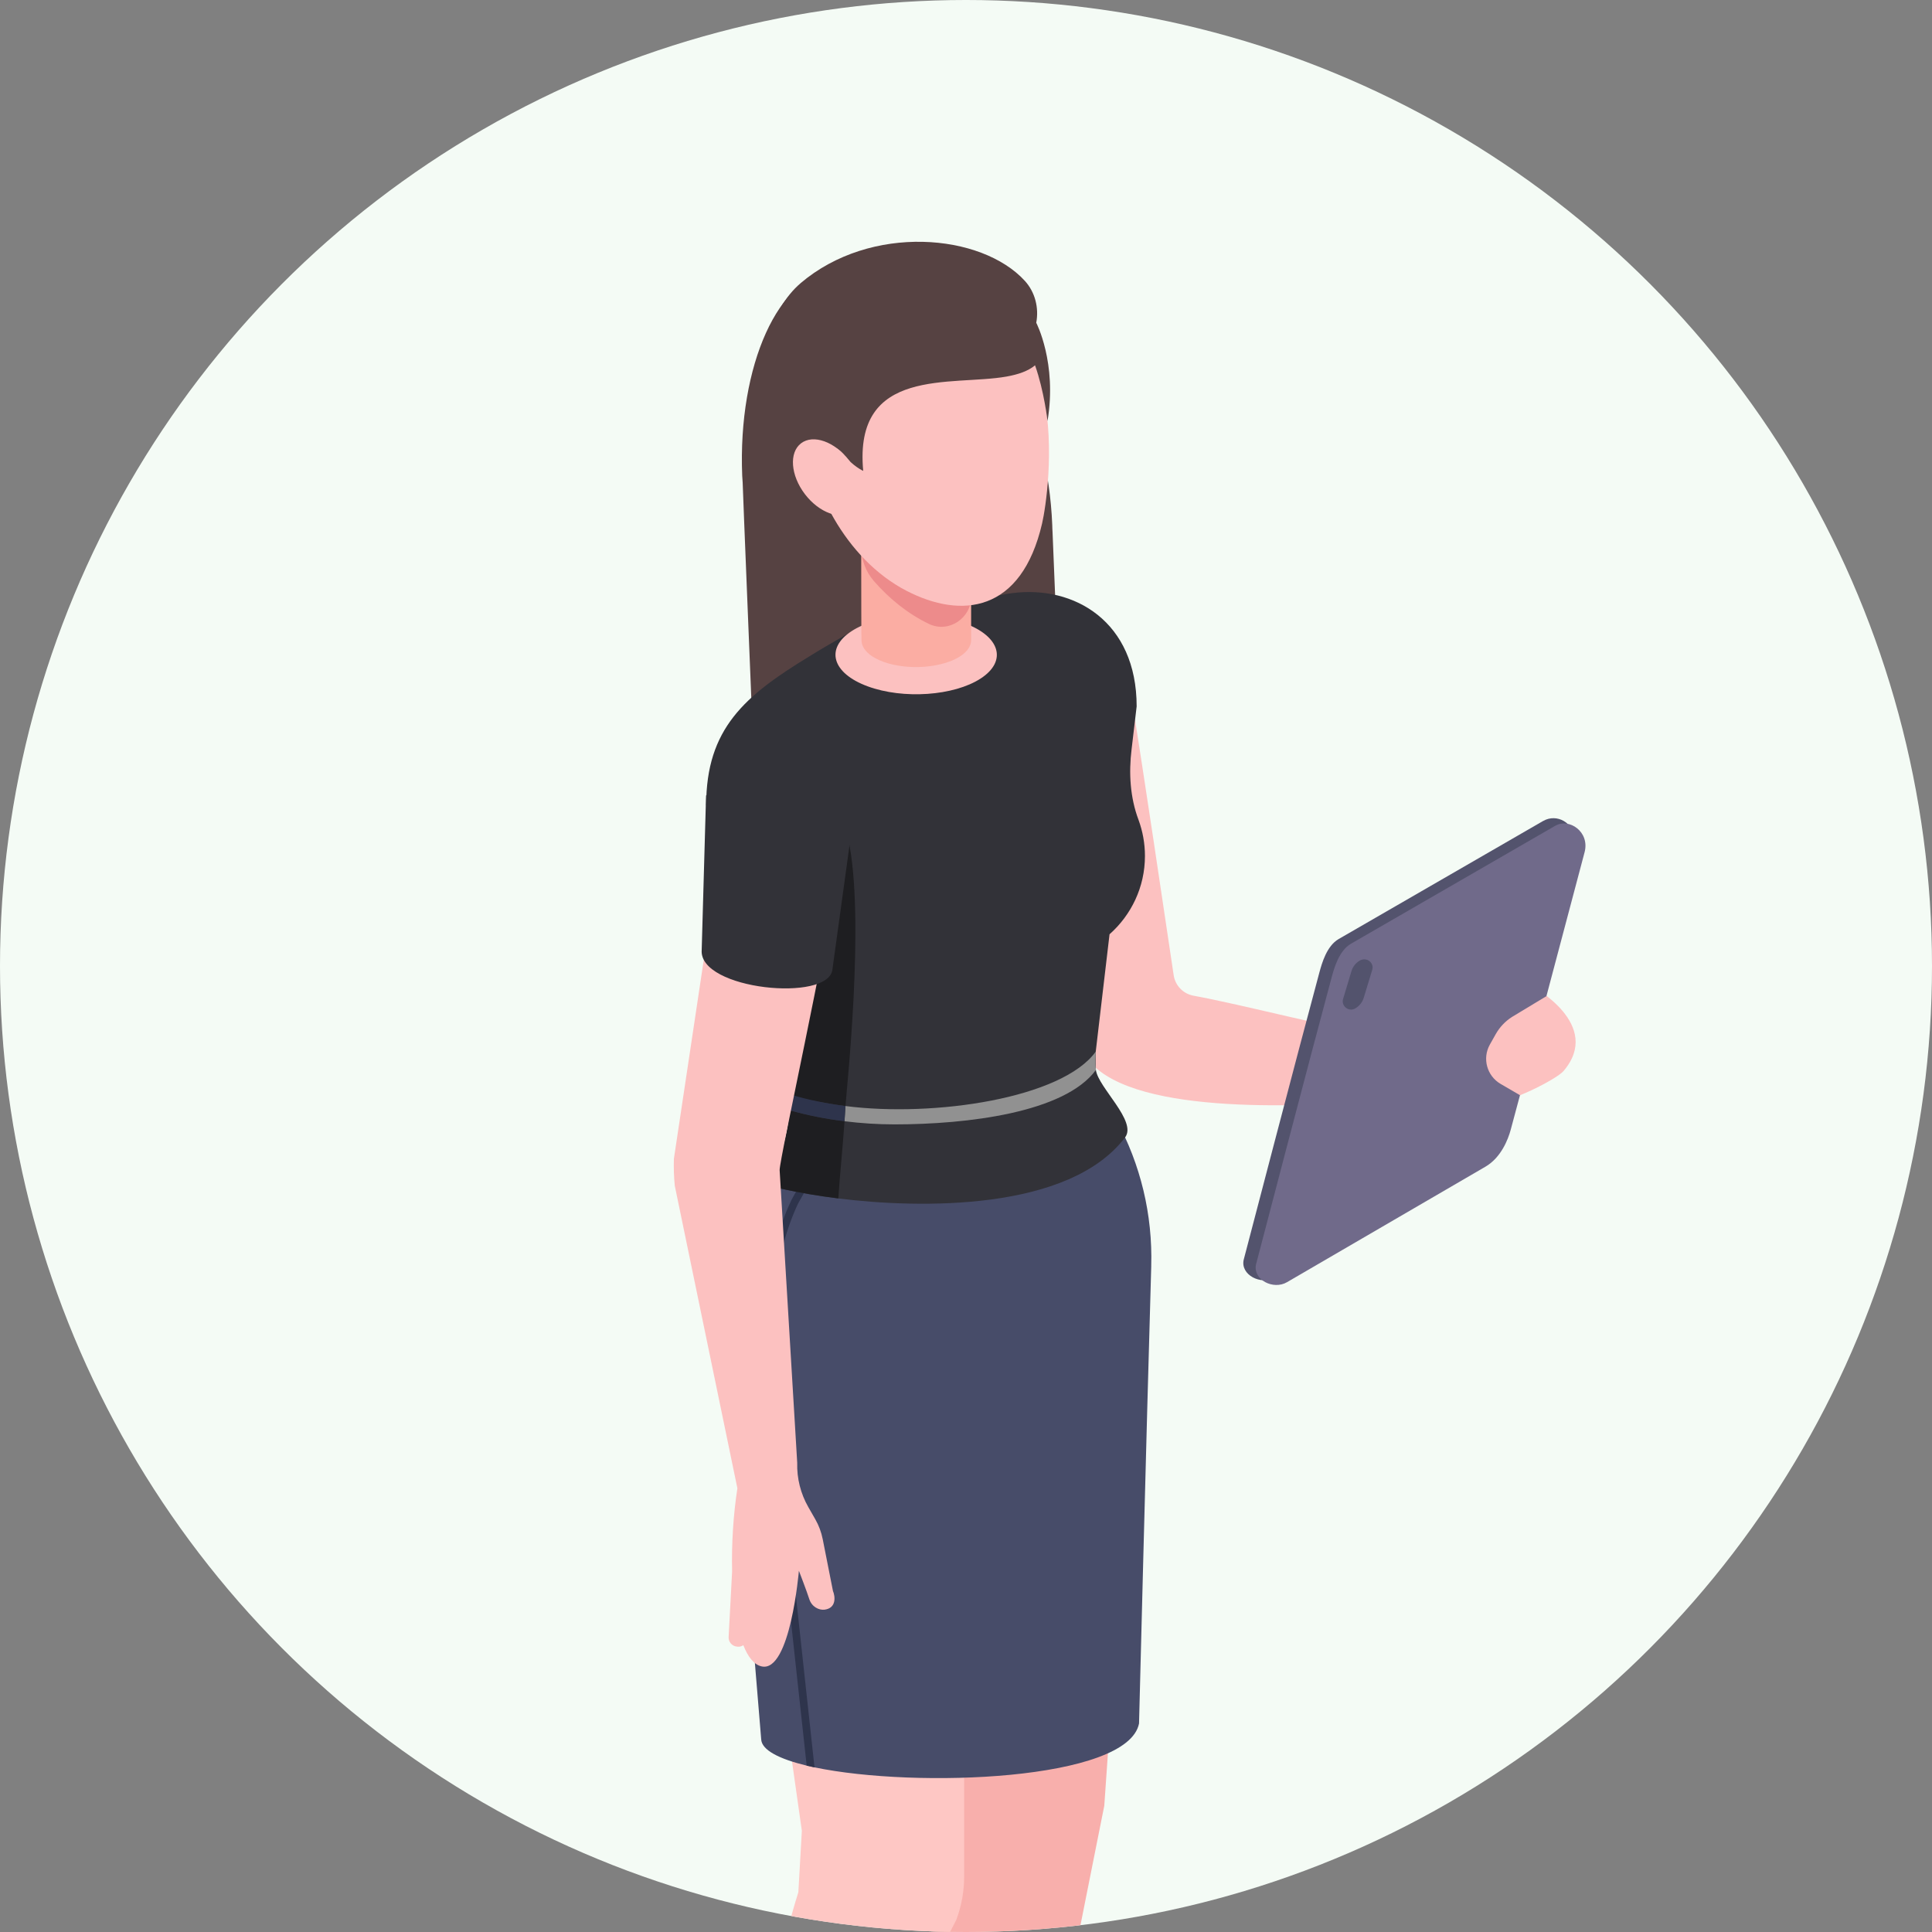 <?xml version="1.0" encoding="UTF-8"?>
<svg id="_レイヤー_2" data-name="レイヤー 2" xmlns="http://www.w3.org/2000/svg" xmlns:xlink="http://www.w3.org/1999/xlink" viewBox="0 0 680.4 680.4">
  <rect x="0" y="0" width="680.4" height="680.4" fill="#808080" stroke="none"/>
  <defs>
    <style>
      .cls-1 {
        fill: none;
      }

      .cls-2 {
        fill: #f4fbf5;
      }

      .cls-3 {
        fill: #706a8a;
      }

      .cls-4 {
        fill: #1e1e21;
      }

      .cls-5 {
        fill: #2e344c;
      }

      .cls-6 {
        fill: #919191;
      }

      .cls-7 {
        fill: #53536d;
      }

      .cls-8 {
        fill: #474c69;
      }

      .cls-9 {
        fill: #ed8b8b;
      }

      .cls-10 {
        fill: #564242;
      }

      .cls-11 {
        fill: #fec7c4;
      }

      .cls-12 {
        fill: #fbada3;
      }

      .cls-13 {
        fill: #f8afac;
      }

      .cls-14 {
        fill: #323238;
      }

      .cls-15 {
        clip-path: url(#clippath);
      }

      .cls-16 {
        fill: #fcc1c0;
      }
    </style>
    <clipPath id="clippath">
      <circle class="cls-1" cx="340.2" cy="340.2" r="340.2"/>
    </clipPath>
  </defs>
  <g id="_Layer_" data-name="&amp;lt;Layer&amp;gt;">
    <g id="_03" data-name="03">
      <g class="cls-15">
        <circle class="cls-2" cx="340.2" cy="340.2" r="340.2"/>
        <g>
          <g>
            <path class="cls-13" d="M385.83,897.32c2.76,2.99,8.18,8.18,4.67,11.82-9.16,9.62-25.32,7.01-51.77-12.19-3.22-2.34-7.99-1.59-13.17-4.34-4.44-2.34-8.13-5.98-9.72-10.75-1.54-4.39-.51-7.06-.51-7.06.05-1.4,1.03-3.6,2.1-6.4.28-.65.51-1.31.7-2.06,2.1-6.92,2.24-16.49,2.24-16.49,0,0,.33-155.86,14.67-215.89l-12.57-129.04,76.43-12.75-10,143.76s-41.49,207.3-42.24,218.37c-.84,12.94,18.5,27.57,30.42,36.3,4.25,3.13,7.57,5.47,8.74,6.73Z"/>
            <path class="cls-11" d="M263.5,511.62l18.89,133.13-1.23,21.65c-21.34,67.31-14.12,163.62-13.56,210.45.22,18.59-10.27,29.72-10.29,56.24-.01,13.47,5.93,28.16,22.88,27.83,16.99-.33,14.57-44.31,10.09-70.09-.59-3.39-.53-6.82.18-10.18l38.91-190.07,7.44-14.52c1.81-4.85,2.74-9.99,2.74-15.17v-153.31l-76.05,4.05Z"/>
          </g>
          <g>
            <g>
              <path class="cls-10" d="M370.58,184.96c-1.59-38.94-18.75-69.86-38.32-69.06-3.62.15-7.07,1.38-10.28,3.53-7.12-14.97-17.2-24.27-28.03-23.83-19.57.8-34.15,33.02-32.56,71.96.03.81.11,1.59.16,2.39-.06,0,3.53,87.92,3.53,87.92.64,15.7,17.64,25.2,31.35,17.5l57.13-32.07c11.64-6.53,18.63-19.05,18.08-32.38l-.96-23.56c-.08-.8-.06-1.58-.1-2.39Z"/>
              <path class="cls-8" d="M405.44,445.82c-1.73,59.15-4.3,161.14-4.3,161.14-3.92,20.09-78.54,22.94-114.28,15.46-.93-.19-1.87-.42-2.76-.61-9.67-2.34-15.88-5.47-16.03-9.3l-6.26-75.78c-4.63-26.35-8.69-80.08,7.8-114.7,0,0,1.03-1.82,2.62-4.63,3.88-6.96,6.4-14.53,7.57-22.29l11.03-.98,2.8-.28,1.92-.14,2.8-.23,91.2-8.08c.84,3.08,2.06,6.03,3.55,8.92,8.6,15.74,12.85,33.5,12.33,51.49Z"/>
              <path class="cls-5" d="M294.57,389.52c-.14,1.17-.42,2.43-.75,3.78-.05.19-.09.37-.19.56-2.01,8.22-6.4,18.97-9.81,25.09l-2.71,4.81c-17.33,36.49-6.96,95.59-3.04,117.83l8.78,80.83c-.93-.19-1.87-.42-2.76-.61l-8.69-79.84c-3.92-22.38-14.53-82.09,3.36-119.42l2.66-4.86c3.27-5.84,7.38-15.84,9.39-23.55.09-.23.14-.42.19-.65.37-1.54.65-3.08.84-4.35l2.71.37Z"/>
              <path class="cls-16" d="M490.68,387.37c-24.58,1.97-85.85,6.17-105.09-11.61-8.49-7.84-23.59-117.68-23.59-117.68-.73-3.34,1.44-6.63,4.8-7.27l25.39-4.8c3.34-.63,6.55,1.6,7.12,4.95,2.3,13.73,11.69,76.58,14.02,92.44.54,3.68,3.33,6.58,6.99,7.26,17.7,3.24,45.75,10.81,75.34,16.23,13.27,2.43,39.62-32.22,44.02-19.47,0,0,24.97,13.4,10.93,29.8-2.4,2.81-19.28,11.54-25.67,11.13-12.81-.83-30.93-1.24-34.24-.97Z"/>
              <path class="cls-14" d="M385.9,370.35c-.16,1.94.05,6.26.05,6.48.81,6.15,14.59,18.05,10.28,23.73-19.72,26-72.13,25.11-101,21.5-14.84-1.83-25.15-4.64-25.15-4.64,4.59-8.2,7.28-17.22,8.04-26.39.11-1.46.22-2.86.22-4.32v-1.24c-.06-4.05-.49-8.15-1.25-12.14-.32-1.62-2.43-9.01-3.24-11.06l-25.15-78.74c0-26.93,13.6-38.53,36.21-52.3,2.32-1.46,4.75-2.91,7.29-4.37l35.03-20.24c1.73-.86,14.9,6.37,16.62,5.67,4.1-1.73,8.31-2.86,12.57-3.4,21.97-2.86,43.88,10.04,43.88,39.88l-1.78,15.06c-1.03,8.37-.54,17,2.43,24.88,1.46,3.99,2.27,8.26,2.27,12.74,0,11.01-4.86,20.83-12.47,27.58,0,0-4.8,40.75-4.86,41.34Z"/>
              <path class="cls-16" d="M305.57,241.71c12.54,4.62,30.36,3.38,39.79-2.75,9.43-6.13,6.91-14.85-5.63-19.46-12.54-4.61-30.36-3.38-39.79,2.75-9.43,6.13-6.91,14.85,5.63,19.46Z"/>
              <g>
                <path class="cls-8" d="M278.33,386.41v.29c0,.15-.02.29-.02.43,0-.14.02-.29.03-.43,0-.1,0-.19,0-.29Z"/>
                <path class="cls-6" d="M385.95,376.82c0-.22-.05-.43-.05-.65-.16-1.94-.16-3.89,0-5.83-11.81,16.43-56.87,23.2-88.14,19.18-.09,1.81-.22,3.57-.34,5.35,5.78.72,11.66,1.11,17.56,1.11,25.74,0,59.98-4.15,70.97-19.16Z"/>
                <path class="cls-4" d="M278.31,387.13c-.23,10.49-3.01,20.91-8.23,30.28,0,0,10.31,2.81,25.15,4.64.56-8.54,1.54-17.63,2.19-27.18-6.59-.82-13.06-2.08-19.3-3.86.1-1.31.17-2.58.19-3.88Z"/>
                <path class="cls-4" d="M297.76,389.52c.22-4.51,7.11-66.67.9-94.33l-20.31,78.12c.85,4.33,1.26,8.71,1.23,13.1,0,0,11.54,2.25,18.18,3.11Z"/>
                <path class="cls-5" d="M278.33,385.46v.95c0,.1,0,.19,0,.29,0,.14-.02.29-.03.43-.02,1.3-.1,2.57-.19,3.88,6.24,1.78,12.71,3.04,19.3,3.86.12-1.78.25-3.54.34-5.35-6.64-.86-13.16-2.18-19.42-4.06Z"/>
              </g>
              <path class="cls-16" d="M293.34,560.27l-3.6-18.21c-.49-2.47-1.37-4.84-2.62-7.02l-2.45-4.28c-2.71-4.74-4.07-10.14-3.91-15.6l-6.19-103.07c-.08-3.99,17.47-82.76,18.57-97.54.28-3.71-2.55-6.91-6.26-7.11l-28.19-1.51c-3.73-.2-6.9,2.73-6.99,6.46l-14.37,95.7c-.1,3.17,0,6.34.31,9.49l22.05,106.57c-1.44,9.27-2.09,19.66-1.86,29.28l-1.22,22.96c-.16,1.76,1.14,3.33,2.9,3.5l.31.03c.72.07,1.39-.16,1.96-.52,1.63,4.14,3.76,6.87,6.47,7.47,10.07,2.23,13.1-33.69,13.1-33.69,0,0,2.85,7.41,3.64,9.93.89,2.84,3.47,3.99,5.34,3.78,4.29-.5,3.84-4.67,3-6.63Z"/>
              <path class="cls-14" d="M248.66,280.14l-1.54,54.46c-1.04,13.97,44.77,18.5,46.04,6.81l11.71-85.03-56.21,23.76Z"/>
              <g>
                <path class="cls-12" d="M342.01,162.63v62.79c0,2.94-2.71,5.76-7.68,7.57-8.58,3.16-20.67,2.37-27.1-1.81-2.6-1.69-3.84-3.73-3.84-5.76-.11,0-.11-62.79-.11-62.79h38.74Z"/>
                <path class="cls-9" d="M342.03,166.7v43.42c0,7.62-7.91,12.89-14.8,9.65-7.62-3.66-14.12-8.99-19.51-15.19-2.91-3.35-4.45-7.67-4.45-12.1v-25.78h38.75Z"/>
                <path class="cls-16" d="M367,184.34c-7.27,31.37-28.34,33.77-47.78,23.71-21.67-11.22-34.42-37.42-35.19-56.33-1.18-28.81,17.47-47.08,41.36-48.05,54.42-2.22,44.13,69.81,41.61,80.67Z"/>
              </g>
              <path class="cls-10" d="M281.9,99.76c24.78-21.08,63.78-17.56,79.03-.84,3.61,3.96,5,9.48,4.01,14.75,0,0,7.39,14.13,3.97,34.6,0,0-1.2-10.65-4.4-19.61-2.43,2.03-5.92,3.22-10.08,3.96-19.19,3.41-53.89-3.74-50.43,33.21,0,0-3.7-1.64-6.99-5.87-3-3.85-11.89-5.99-12.77-3.26-2.33,7.22,14.55,37.87,14.55,37.87-40.88-17.84-37.82-76.98-16.88-94.8Z"/>
              <path class="cls-16" d="M299.05,162.16c5.05,6.62,5.65,14.65,1.35,17.92-4.3,3.28-11.88.57-16.93-6.05-5.05-6.62-5.65-14.65-1.35-17.92,4.3-3.28,11.88-.57,16.93,6.05Z"/>
            </g>
            <g>
              <g>
                <path class="cls-7" d="M543.46,289.12l-72.01,41.58c-4.21,2.43-5.91,8.5-6.8,11.78-6.83,25.25-26.65,101.16-26.65,101.16-1.24,5.32,6.07,9.09,10.9,6.27l72.03-41.93c4.19-2.44,6.76-6.91,6.76-11.76l26.65-100.81c0-5.58-6.05-9.08-10.88-6.28Z"/>
                <path class="cls-3" d="M547.8,290.77l-72.01,41.58c-4.21,2.43-5.91,8.5-6.8,11.78-6.83,25.25-26.65,101.16-26.65,101.16-1.18,5.41,6.07,9.09,10.9,6.27l69.89-40.68c5.57-3.24,8.02-9.73,8.9-13,6.8-25.17,19.2-71.99,26.02-97.75,1.9-7.17-5.42-12.13-10.26-9.34Z"/>
              </g>
              <path class="cls-7" d="M478.77,338.35c2.47-1.5,5.27.67,4.49,3.23l-3,9.84c-.49,1.6-1.58,2.95-3.05,3.76-2.29,1.26-4.95-.9-4.2-3.4l2.95-9.8c.46-1.52,1.46-2.82,2.82-3.64Z"/>
            </g>
            <path class="cls-16" d="M544.7,350.77l-12.23,7.38c-2.37,1.52-4.33,3.59-5.71,6.04l-2.06,3.66c-2.75,4.88-1.06,11.06,3.78,13.88l6.82,3.97,11.94-15.36-2.55-19.58Z"/>
          </g>
        </g>
      </g>
    </g>
  </g>
</svg>